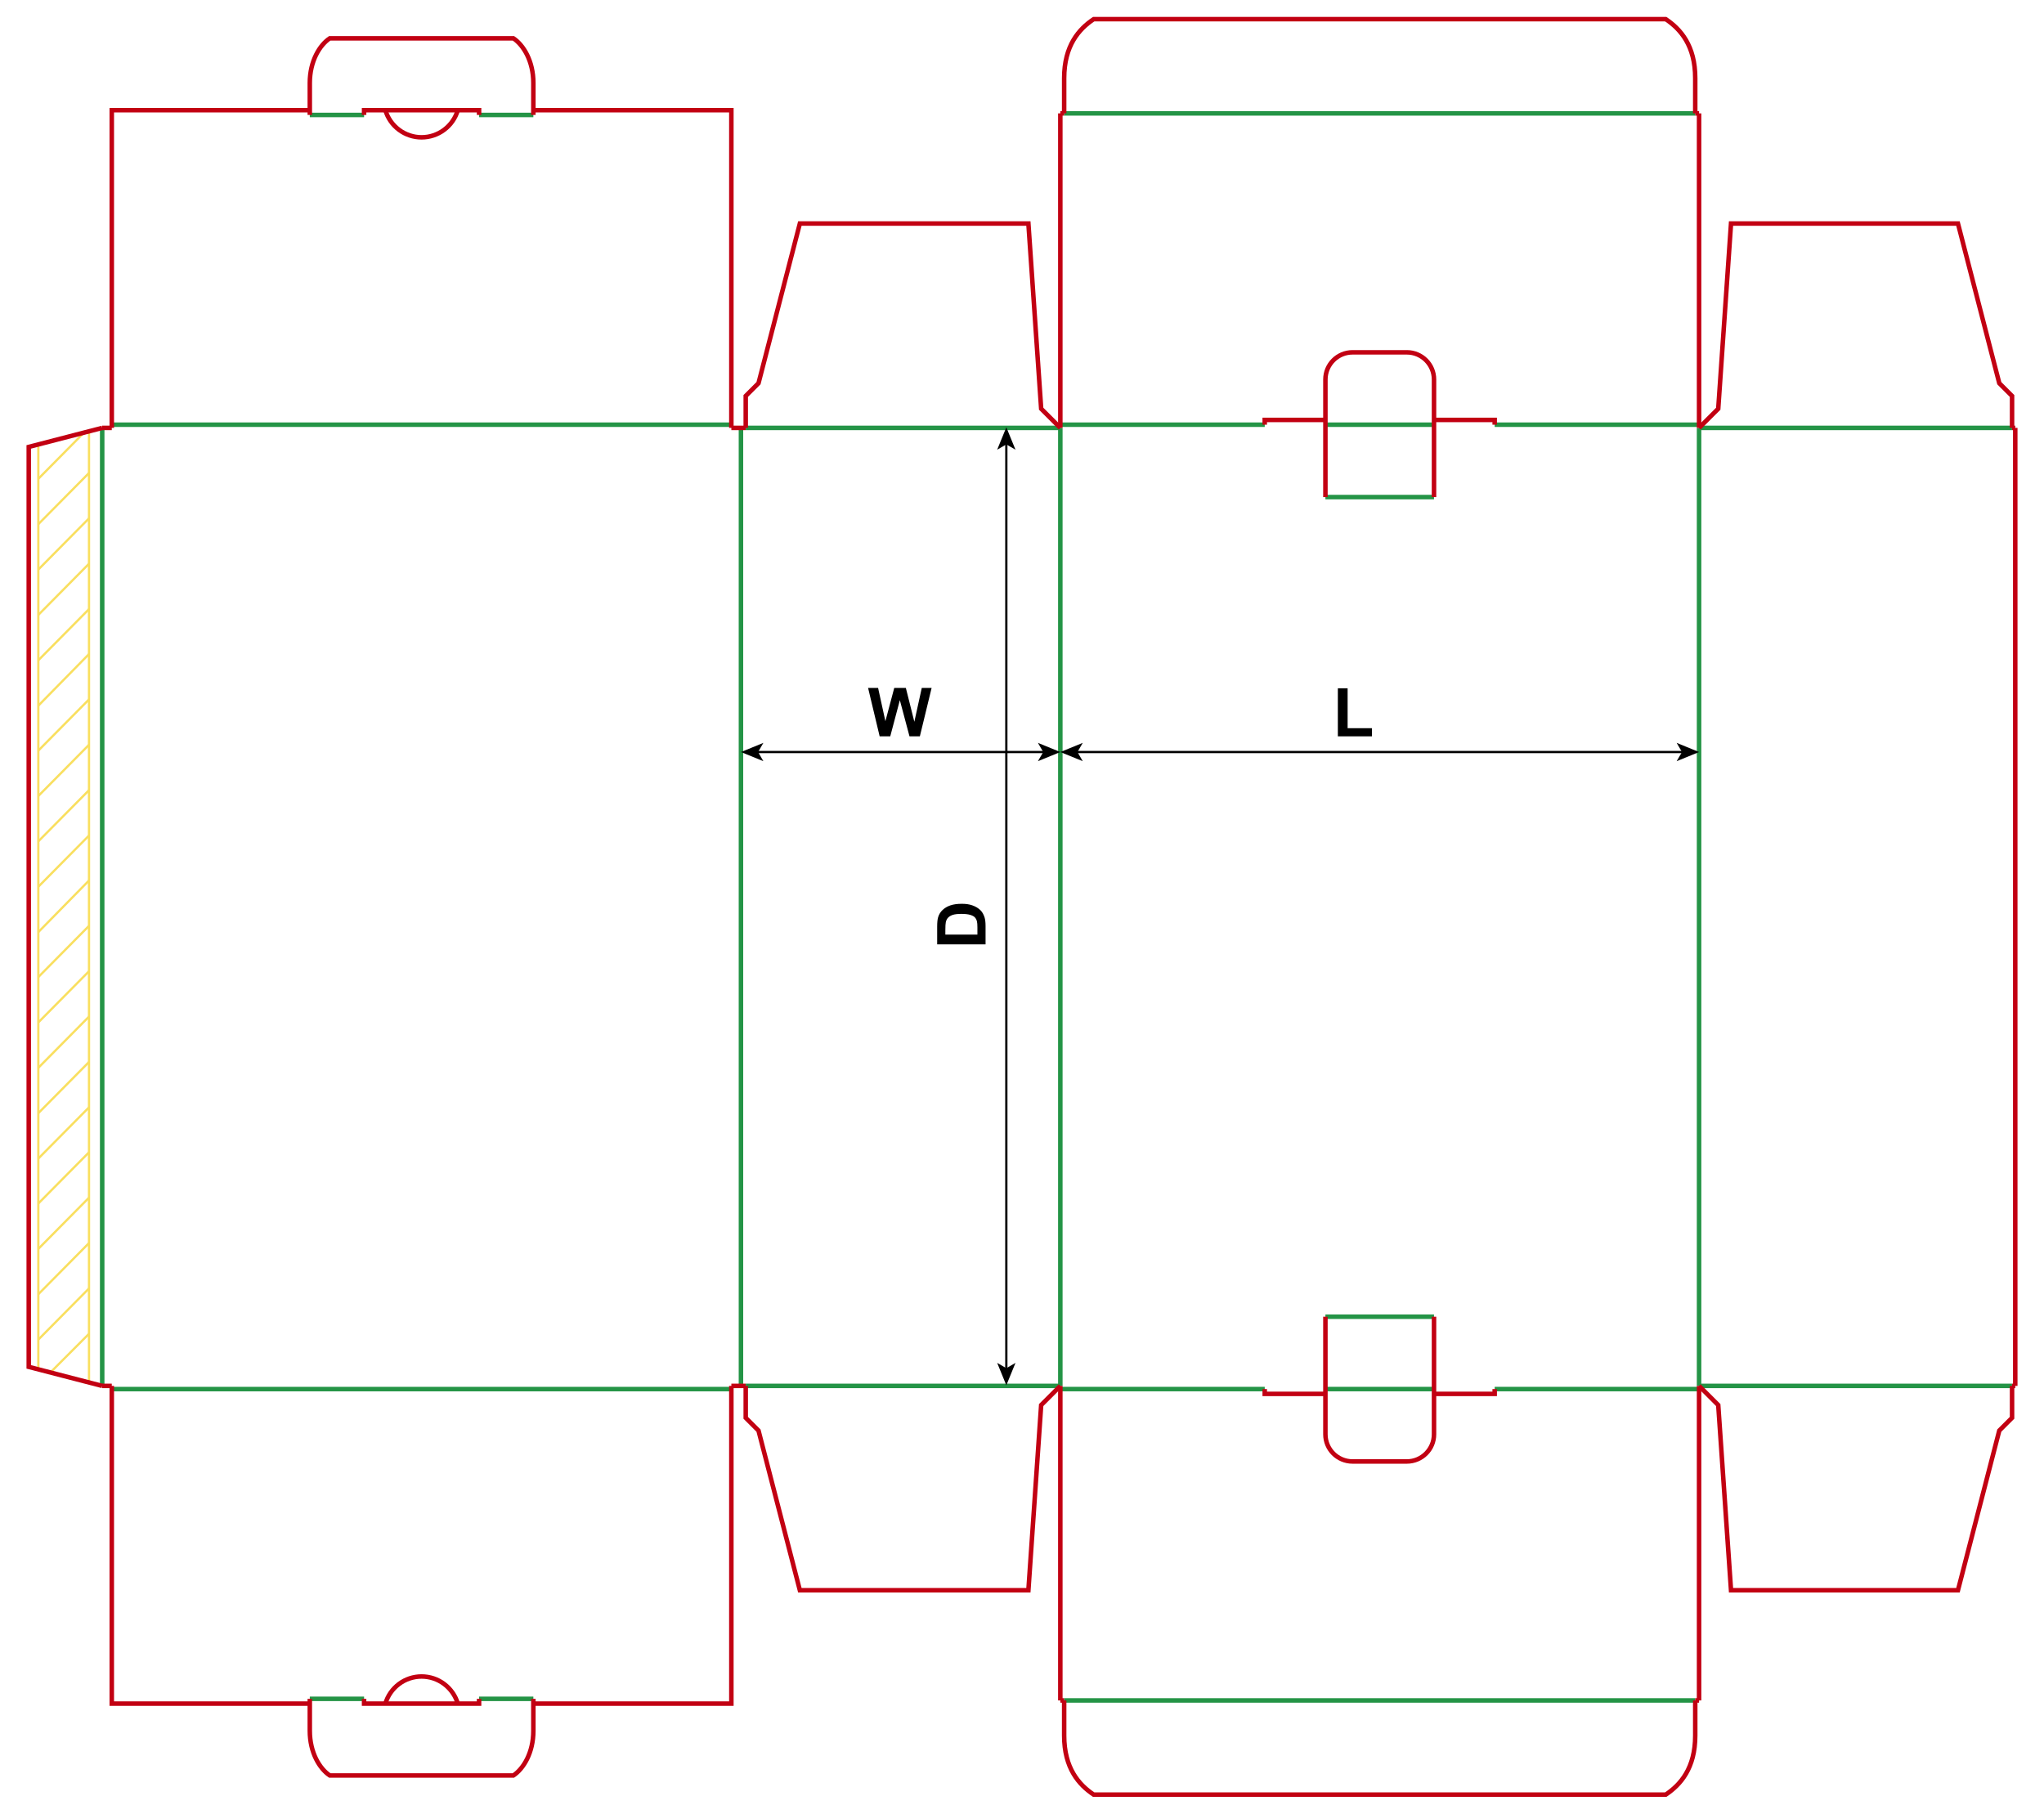 <?xml version="1.0" encoding="iso-8859-1"?> <!-- Generator: Adobe Illustrator 21.1.0, SVG Export Plug-In . SVG Version: 6.00 Build 0)  --> <svg version="1.1" id="Layer_1" xmlns="http://www.w3.org/2000/svg" xmlns:xlink="http://www.w3.org/1999/xlink" x="0px" y="0px" viewBox="0 0 907.087 805.039" style="enable-background:new 0 0 907.087 805.039;" xml:space="preserve"> <g>  <line style="fill:none;stroke:#F9DF5F;stroke-width:1;stroke-miterlimit:10;" x1="17.008" y1="607.14" x2="17.008" y2="197.364"/>  <line style="fill:none;stroke:#F9DF5F;stroke-width:1;stroke-miterlimit:10;" x1="39.499" y1="191.267" x2="39.499" y2="613.237"/>  <line style="fill:none;stroke:#F9DF5F;stroke-width:1;stroke-miterlimit:10;" x1="17.008" y1="413.707" x2="39.499" y2="390.798"/>  <line style="fill:none;stroke:#F9DF5F;stroke-width:1;stroke-miterlimit:10;" x1="17.008" y1="393.569" x2="39.499" y2="370.844"/>  <line style="fill:none;stroke:#F9DF5F;stroke-width:1;stroke-miterlimit:10;" x1="17.008" y1="373.431" x2="39.499" y2="350.707"/>  <line style="fill:none;stroke:#F9DF5F;stroke-width:1;stroke-miterlimit:10;" x1="17.008" y1="353.293" x2="39.499" y2="330.569"/>  <line style="fill:none;stroke:#F9DF5F;stroke-width:1;stroke-miterlimit:10;" x1="17.008" y1="333.155" x2="39.499" y2="310.431"/>  <line style="fill:none;stroke:#F9DF5F;stroke-width:1;stroke-miterlimit:10;" x1="17.008" y1="313.202" x2="39.499" y2="290.293"/>  <line style="fill:none;stroke:#F9DF5F;stroke-width:1;stroke-miterlimit:10;" x1="17.008" y1="293.064" x2="39.499" y2="270.34"/>  <line style="fill:none;stroke:#F9DF5F;stroke-width:1;stroke-miterlimit:10;" x1="17.008" y1="272.927" x2="39.499" y2="250.202"/>  <line style="fill:none;stroke:#F9DF5F;stroke-width:1;stroke-miterlimit:10;" x1="17.008" y1="252.789" x2="39.499" y2="230.064"/>  <line style="fill:none;stroke:#F9DF5F;stroke-width:1;stroke-miterlimit:10;" x1="17.008" y1="232.651" x2="39.499" y2="209.927"/>  <line style="fill:none;stroke:#F9DF5F;stroke-width:1;stroke-miterlimit:10;" x1="17.008" y1="212.513" x2="37.471" y2="191.821"/>  <line style="fill:none;stroke:#F9DF5F;stroke-width:1;stroke-miterlimit:10;" x1="17.008" y1="433.66" x2="39.499" y2="410.935"/>  <line style="fill:none;stroke:#F9DF5F;stroke-width:1;stroke-miterlimit:10;" x1="17.008" y1="453.797" x2="39.499" y2="431.073"/>  <line style="fill:none;stroke:#F9DF5F;stroke-width:1;stroke-miterlimit:10;" x1="17.008" y1="473.935" x2="39.499" y2="451.211"/>  <line style="fill:none;stroke:#F9DF5F;stroke-width:1;stroke-miterlimit:10;" x1="17.008" y1="494.073" x2="39.499" y2="471.349"/>  <line style="fill:none;stroke:#F9DF5F;stroke-width:1;stroke-miterlimit:10;" x1="17.008" y1="514.211" x2="39.499" y2="491.487"/>  <line style="fill:none;stroke:#F9DF5F;stroke-width:1;stroke-miterlimit:10;" x1="17.008" y1="534.164" x2="39.499" y2="511.44"/>  <line style="fill:none;stroke:#F9DF5F;stroke-width:1;stroke-miterlimit:10;" x1="17.008" y1="554.302" x2="39.499" y2="531.577"/>  <line style="fill:none;stroke:#F9DF5F;stroke-width:1;stroke-miterlimit:10;" x1="17.008" y1="574.44" x2="39.499" y2="551.715"/>  <line style="fill:none;stroke:#F9DF5F;stroke-width:1;stroke-miterlimit:10;" x1="17.008" y1="594.577" x2="39.499" y2="571.853"/>  <line style="fill:none;stroke:#F9DF5F;stroke-width:1;stroke-miterlimit:10;" x1="22.907" y1="608.618" x2="39.499" y2="591.991"/> </g> <line style="fill:none;stroke:#249446;stroke-width:2;stroke-miterlimit:10;" x1="45.353" y1="189.919" x2="45.353" y2="615.119"/> <line style="fill:none;stroke:#249446;stroke-width:2;stroke-miterlimit:10;" x1="328.823" y1="189.919" x2="328.823" y2="615.119"/> <line style="fill:none;stroke:#249446;stroke-width:2;stroke-miterlimit:10;" x1="470.553" y1="189.919" x2="470.553" y2="615.119"/> <line style="fill:none;stroke:#249446;stroke-width:2;stroke-miterlimit:10;" x1="754.013" y1="189.919" x2="754.013" y2="615.119"/> <line style="fill:none;stroke:#C20012;stroke-width:2;stroke-miterlimit:10;" x1="894.333" y1="189.919" x2="894.333" y2="615.119"/> <line style="fill:none;stroke:#C20012;stroke-width:2;stroke-miterlimit:10;" x1="45.353" y1="189.919" x2="49.603" y2="189.919"/> <line style="fill:none;stroke:#C20012;stroke-width:2;stroke-miterlimit:10;" x1="324.563" y1="189.919" x2="330.943" y2="189.919"/> <line style="fill:none;stroke:#249446;stroke-width:2;stroke-miterlimit:10;" x1="49.603" y1="188.499" x2="324.563" y2="188.499"/> <line style="fill:none;stroke:#249446;stroke-width:2;stroke-miterlimit:10;" x1="330.943" y1="189.919" x2="470.553" y2="189.919"/> <line style="fill:none;stroke:#249446;stroke-width:2;stroke-miterlimit:10;" x1="470.553" y1="188.499" x2="561.263" y2="188.499"/> <line style="fill:none;stroke:#249446;stroke-width:2;stroke-miterlimit:10;" x1="663.313" y1="188.499" x2="754.013" y2="188.499"/> <line style="fill:none;stroke:#249446;stroke-width:2;stroke-miterlimit:10;" x1="588.193" y1="188.499" x2="636.383" y2="188.499"/> <line style="fill:none;stroke:#249446;stroke-width:2;stroke-miterlimit:10;" x1="588.193" y1="220.629" x2="636.383" y2="220.629"/> <polyline style="fill:none;stroke:#C20012;stroke-width:2;stroke-miterlimit:10;" points="561.263,188.499 561.263,186.379 588.193,186.379 "/> <polyline style="fill:none;stroke:#C20012;stroke-width:2;stroke-miterlimit:10;" points="636.383,186.379 663.313,186.379 663.313,188.499 "/> <path style="fill:none;stroke:#C20012;stroke-width:2;stroke-miterlimit:10;" d="M588.193,220.629v-52.2 c0-6.66,5.39-12.05,12.04-12.05h24.1c6.65,0,12.05,5.39,12.05,12.05v52.2"/> <line style="fill:none;stroke:#249446;stroke-width:2;stroke-miterlimit:10;" x1="754.013" y1="189.919" x2="892.913" y2="189.919"/> <line style="fill:none;stroke:#C20012;stroke-width:2;stroke-miterlimit:10;" x1="892.913" y1="189.919" x2="894.333" y2="189.919"/> <line style="fill:none;stroke:#C20012;stroke-width:2;stroke-miterlimit:10;" x1="45.353" y1="615.119" x2="49.603" y2="615.119"/> <line style="fill:none;stroke:#C20012;stroke-width:2;stroke-miterlimit:10;" x1="324.563" y1="615.119" x2="330.943" y2="615.119"/> <line style="fill:none;stroke:#249446;stroke-width:2;stroke-miterlimit:10;" x1="49.603" y1="616.539" x2="324.563" y2="616.539"/> <line style="fill:none;stroke:#249446;stroke-width:2;stroke-miterlimit:10;" x1="330.943" y1="615.119" x2="470.553" y2="615.119"/> <line style="fill:none;stroke:#249446;stroke-width:2;stroke-miterlimit:10;" x1="470.553" y1="616.531" x2="561.263" y2="616.531"/> <line style="fill:none;stroke:#249446;stroke-width:2;stroke-miterlimit:10;" x1="663.313" y1="616.531" x2="754.013" y2="616.531"/> <line style="fill:none;stroke:#249446;stroke-width:2;stroke-miterlimit:10;" x1="588.193" y1="616.531" x2="636.383" y2="616.531"/> <line style="fill:none;stroke:#249446;stroke-width:2;stroke-miterlimit:10;" x1="588.193" y1="584.411" x2="636.383" y2="584.411"/> <polyline style="fill:none;stroke:#C20012;stroke-width:2;stroke-miterlimit:10;" points="561.263,616.531 561.263,618.661 588.193,618.661 "/> <polyline style="fill:none;stroke:#C20012;stroke-width:2;stroke-miterlimit:10;" points="636.383,618.661 663.313,618.661 663.313,616.531 "/> <path style="fill:none;stroke:#C20012;stroke-width:2;stroke-miterlimit:10;" d="M588.193,584.411v52.2 c0,6.66,5.39,12.05,12.04,12.05h24.1c6.65,0,12.05-5.39,12.05-12.05v-52.2"/> <line style="fill:none;stroke:#249446;stroke-width:2;stroke-miterlimit:10;" x1="754.013" y1="615.119" x2="892.913" y2="615.119"/> <line style="fill:none;stroke:#C20012;stroke-width:2;stroke-miterlimit:10;" x1="892.913" y1="615.119" x2="894.333" y2="615.119"/> <polyline style="fill:none;stroke:#C20012;stroke-width:2;stroke-miterlimit:10;" points="45.353,189.919 12.753,198.359 12.753,606.679 45.353,615.119 "/> <line style="fill:none;stroke:#249446;stroke-width:2;stroke-miterlimit:10;" x1="137.483" y1="51.019" x2="161.573" y2="51.019"/> <line style="fill:none;stroke:#249446;stroke-width:2;stroke-miterlimit:10;" x1="212.603" y1="51.019" x2="236.693" y2="51.019"/> <polyline style="fill:none;stroke:#C20012;stroke-width:2;stroke-miterlimit:10;" points="161.573,51.019 161.573,48.899 212.603,48.899 212.603,51.019 "/> <path style="fill:none;stroke:#C20012;stroke-width:2;stroke-miterlimit:10;" d="M171.023,48.899c1.02,3.47,3.13,6.53,6.03,8.7 c2.89,2.17,6.41,3.35,10.03,3.35c3.63,0,7.15-1.18,10.04-3.35c2.9-2.17,5.01-5.23,6.03-8.7"/> <path style="fill:none;stroke:#C20012;stroke-width:2;stroke-miterlimit:10;" d="M137.483,51.019v-14.17 c0-9.78,4.43-16.89,8.86-19.84h81.49c4.43,2.95,8.86,10.06,8.86,19.84v14.17"/> <polyline style="fill:none;stroke:#C20012;stroke-width:2;stroke-miterlimit:10;" points="49.603,189.919 49.603,48.899 137.483,48.899 "/> <polyline style="fill:none;stroke:#C20012;stroke-width:2;stroke-miterlimit:10;" points="236.693,48.899 324.563,48.899 324.563,189.919 "/> <polyline style="fill:none;stroke:#C20012;stroke-width:2;stroke-miterlimit:10;" points="754.013,189.919 762.523,181.419 768.193,99.209 868.903,99.209 887.243,170.079 892.913,175.749 892.913,189.919 "/> <polyline style="fill:none;stroke:#C20012;stroke-width:2;stroke-miterlimit:10;" points="470.551,189.919 462.051,181.419 456.381,99.209 354.961,99.209 336.611,170.079 330.941,175.749 330.941,189.919 "/> <line style="fill:none;stroke:#C20012;stroke-width:2;stroke-miterlimit:10;" x1="470.553" y1="189.919" x2="470.553" y2="50.319"/> <line style="fill:none;stroke:#C20012;stroke-width:2;stroke-miterlimit:10;" x1="754.013" y1="189.919" x2="754.013" y2="50.319"/> <line style="fill:none;stroke:#249446;stroke-width:2;stroke-miterlimit:10;" x1="472.253" y1="50.319" x2="752.313" y2="50.319"/> <line style="fill:none;stroke:#C20012;stroke-width:2;stroke-miterlimit:10;" x1="470.553" y1="50.319" x2="472.253" y2="50.319"/> <line style="fill:none;stroke:#C20012;stroke-width:2;stroke-miterlimit:10;" x1="752.313" y1="50.319" x2="754.013" y2="50.319"/> <path style="fill:none;stroke:#C20012;stroke-width:2;stroke-miterlimit:10;" d="M472.253,50.319v-15.59 c0-14.49,6.56-21.86,13.11-26.23h253.84c6.56,4.37,13.11,11.74,13.11,26.23v15.59"/> <line style="fill:none;stroke:#249446;stroke-width:2;stroke-miterlimit:10;" x1="137.483" y1="754.016" x2="161.573" y2="754.016"/> <line style="fill:none;stroke:#249446;stroke-width:2;stroke-miterlimit:10;" x1="212.603" y1="754.016" x2="236.693" y2="754.016"/> <polyline style="fill:none;stroke:#C20012;stroke-width:2;stroke-miterlimit:10;" points="161.573,754.016 161.573,756.136 212.603,756.136 212.603,754.016 "/> <path style="fill:none;stroke:#C20012;stroke-width:2;stroke-miterlimit:10;" d="M171.023,756.136c1.02-3.47,3.13-6.52,6.03-8.7 c2.89-2.17,6.41-3.34,10.03-3.34c3.63,0,7.15,1.17,10.04,3.34c2.9,2.18,5.01,5.23,6.03,8.7"/> <path style="fill:none;stroke:#C20012;stroke-width:2;stroke-miterlimit:10;" d="M137.483,754.016v14.17 c0,9.79,4.43,16.89,8.86,19.84h81.49c4.43-2.95,8.86-10.05,8.86-19.84v-14.17"/> <polyline style="fill:none;stroke:#C20012;stroke-width:2;stroke-miterlimit:10;" points="49.603,615.116 49.603,756.136 137.483,756.136 "/> <polyline style="fill:none;stroke:#C20012;stroke-width:2;stroke-miterlimit:10;" points="236.693,756.136 324.563,756.136 324.563,615.116 "/> <line style="fill:none;stroke:#C20012;stroke-width:2;stroke-miterlimit:10;" x1="470.553" y1="615.116" x2="470.553" y2="754.726"/> <line style="fill:none;stroke:#C20012;stroke-width:2;stroke-miterlimit:10;" x1="754.013" y1="615.116" x2="754.013" y2="754.726"/> <line style="fill:none;stroke:#249446;stroke-width:2;stroke-miterlimit:10;" x1="472.253" y1="754.726" x2="752.313" y2="754.726"/> <line style="fill:none;stroke:#C20012;stroke-width:2;stroke-miterlimit:10;" x1="470.553" y1="754.726" x2="472.253" y2="754.726"/> <line style="fill:none;stroke:#C20012;stroke-width:2;stroke-miterlimit:10;" x1="752.313" y1="754.726" x2="754.013" y2="754.726"/> <path style="fill:none;stroke:#C20012;stroke-width:2;stroke-miterlimit:10;" d="M472.253,754.726v15.59 c0,14.48,6.56,21.85,13.11,26.22h253.84c6.56-4.37,13.11-11.74,13.11-26.22v-15.59"/> <polyline style="fill:none;stroke:#C20012;stroke-width:2;stroke-miterlimit:10;" points="754.013,615.116 762.523,623.626 768.193,705.826 868.903,705.826 887.243,634.956 892.913,629.286 892.913,615.116 "/> <polyline style="fill:none;stroke:#C20012;stroke-width:2;stroke-miterlimit:10;" points="470.551,615.116 462.051,623.626 456.381,705.826 354.961,705.826 336.611,634.956 330.941,629.286 330.941,615.116 "/> <g> <g> <line style="fill:none;stroke:#000000;stroke-miterlimit:10;" x1="477.618" y1="333.783" x2="746.957" y2="333.783"/> <g> <polygon points="470.557,333.783 480.506,337.848 478.146,333.783 480.506,329.718 			"/> </g> <g> <polygon points="754.017,333.783 744.068,337.848 746.429,333.783 744.068,329.718 			"/> </g> </g> </g> <g> <g> <line style="fill:none;stroke:#000000;stroke-miterlimit:10;" x1="335.888" y1="333.783" x2="463.497" y2="333.783"/> <g> <polygon points="328.827,333.783 338.776,337.848 336.416,333.783 338.776,329.718 			"/> </g> <g> <polygon points="470.557,333.783 460.608,337.848 462.969,333.783 460.608,329.718 			"/> </g> </g> </g> <g> <g> <line style="fill:none;stroke:#000000;stroke-miterlimit:10;" x1="446.59" y1="196.713" x2="446.59" y2="607.791"/> <g> <polygon points="446.59,189.652 442.525,199.601 446.59,197.24 450.655,199.601 			"/> </g> <g> <polygon points="446.59,614.852 442.525,604.903 446.59,607.264 450.655,604.903 			"/> </g> </g> </g> <g> <path d="M593.711,326.82v-21.299h4.336v17.681h10.781v3.618H593.711z"/> </g> <g> <path d="M390.372,326.82l-5.127-21.475h4.438l3.237,14.751l3.926-14.751h5.156l3.765,15l3.296-15h4.365l-5.215,21.475h-4.6 l-4.277-16.055l-4.263,16.055H390.372z"/> </g> <g> <path d="M415.898,419.147v-7.925c0-1.787,0.137-3.149,0.41-4.087c0.371-1.26,1.03-2.339,1.978-3.237s2.107-1.582,3.479-2.051 s3.064-0.703,5.076-0.703c1.768,0,3.291,0.22,4.57,0.659c1.563,0.537,2.827,1.304,3.794,2.3c0.732,0.752,1.304,1.768,1.714,3.047 c0.303,0.957,0.454,2.236,0.454,3.838v8.159H415.898z M419.531,414.811h14.224v-3.237c0-1.211-0.068-2.085-0.205-2.622 c-0.176-0.703-0.474-1.286-0.894-1.75s-1.111-0.843-2.073-1.136s-2.273-0.439-3.933-0.439s-2.935,0.146-3.823,0.439 s-1.582,0.703-2.08,1.23s-0.835,1.196-1.011,2.007c-0.137,0.605-0.205,1.792-0.205,3.56V414.811z"/> </g> </svg> 